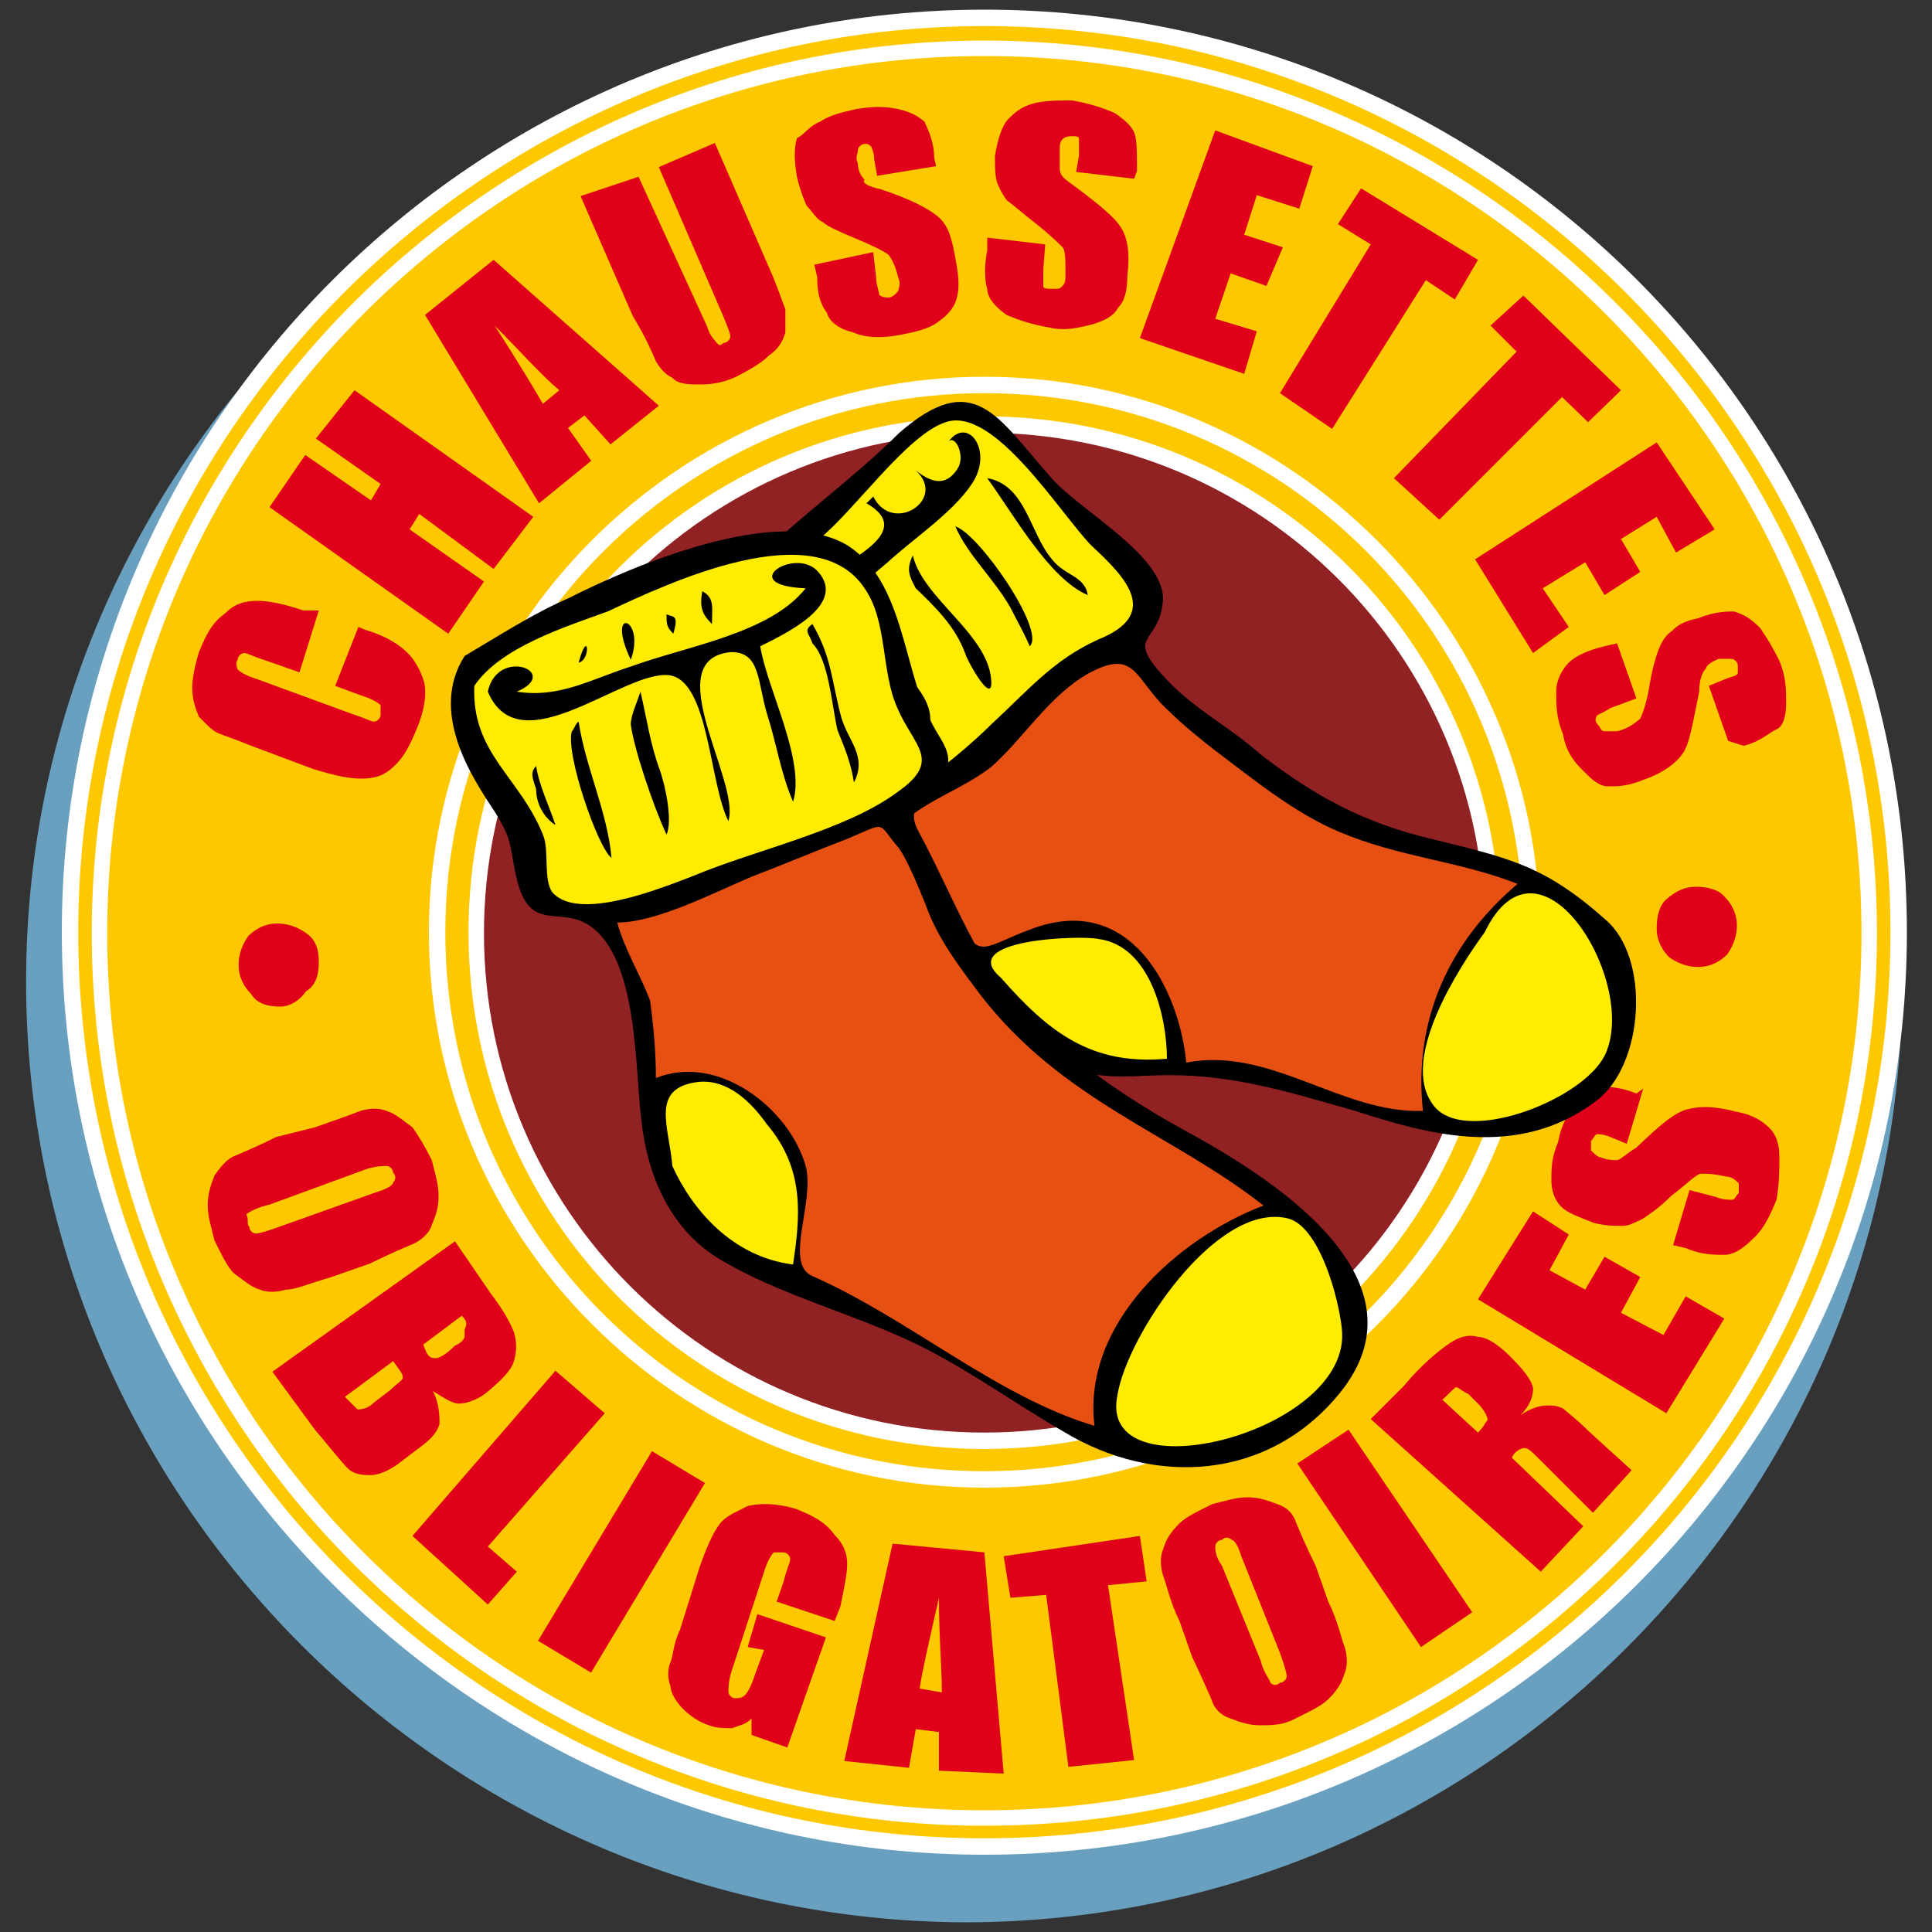 <?xml version="1.0" encoding="utf-8"?>
<!DOCTYPE svg PUBLIC "-//W3C//DTD SVG 1.1 Tiny//EN" "http://www.w3.org/Graphics/SVG/1.1/DTD/svg11-tiny.dtd">
<svg version="1.1" baseProfile="tiny" id="chaussettes"
	 xmlns="http://www.w3.org/2000/svg" xmlns:xlink="http://www.w3.org/1999/xlink" x="0px" y="0px" width="200px" height="200px"
	 viewBox="-70 -70 200 200" xml:space="preserve">
<rect x="-70" y="-70" width="200" height="200" fill="#333333" stroke="none"/>
<path fill="#699FBF" d="M-67.3,31.6c0-53.4,43.7-96.8,97.1-96.8c53.4,0,97.1,43.4,97.1,97.1c0,53.4-43.4,97.1-97.1,97.1
	C-23.6,128.7-67.3,85.3-67.3,31.6"/>
<path fill="#FDC800" d="M-62.6,26.5c0-52.1,42.4-94.5,94.5-94.5c52.1,0,94.5,42.4,94.5,94.5c0,52.1-42.4,94.5-94.5,94.5
	C-20.2,121-62.6,78.6-62.6,26.5"/>
<path fill="#FDC800" d="M-59.5,26.5c0-50.4,41-91.4,91.4-91.4c50.4,0,91.4,41,91.4,91.4c0,50.4-41,91.4-91.4,91.4
	C-18.5,118-59.5,76.9-59.5,26.5"/>
<path fill="#FFFFFF" d="M31.9,119c-50.8,0-92.4-41.3-92.4-92.4c0-51.1,41.7-92.4,92.4-92.4c50.8,0,92.4,41.3,92.4,92.4
	C124.3,77.6,83,119,31.9,119z M31.9-64.2c-50.1,0-90.8,40.7-90.8,90.8c0,50.1,40.7,90.8,90.8,90.8c50.1,0,90.8-40.7,90.8-90.8
	C122.7-23.6,82-64.2,31.9-64.2z"/>
<path fill="#FFFFFF" d="M31.9,122c-52.4,0-95.5-42.7-95.5-95.5s43-95.5,95.5-95.5c52.8,0,95.5,42.7,95.5,95.5S84.7,122,31.9,122z
	 M31.9-67.3c-51.4,0-93.8,42-93.8,93.8c0,51.8,42,93.8,93.8,93.8c51.8,0,93.8-42,93.8-93.8C125.7-25.2,83.7-67.3,31.9-67.3z"/>
<path fill="#E1001A" d="M-41,34.2c-1.3,0-2.4-0.3-3-1.3c-0.7-0.7-1.3-1.7-1.3-3c0-1,0.3-2,1-3c0.7-0.7,1.7-1.3,3-1.3c1,0,2,0.3,3,1
	c1,0.7,1.3,1.7,1.3,3c0,1.3-0.3,2.4-1.3,3C-39,33.6-40,34.2-41,34.2"/>
<path fill="#E1001A" d="M-35.7,62.2c-2.4,0.7-3.7,1.3-4.7,1.3c-1,0.3-2,0.3-2.7,0c-1-0.3-1.7-1-2.7-1.7c-0.7-0.7-1.3-2-2-3.4
	c-0.3-1.3-0.7-2.4-0.7-3.7c0-1,0.3-2,0.7-3c0.7-1,1.3-1.7,2-2c0.7-0.3,2.4-1,4.4-2l4-1c2-0.7,3.7-1.3,4.7-1.7c1-0.3,2-0.3,2.7,0
	c1,0.3,1.7,1,2.7,1.7c0.7,1,1.3,2,2,3.4c0.3,1.3,0.7,2.4,0.7,3.7c0,1.3-0.3,2-0.7,3c-0.3,1-1.3,1.7-2,2c-0.7,0.3-2.4,1-4.4,2
	L-35.7,62.2z M-31,53.4c1-0.3,1.7-0.7,1.7-1c0.3-0.3,0.3-0.7,0-1c0-0.3-0.3-0.7-0.7-0.7c-0.3,0-1,0-2,0.3l-10.1,3.7
	c-1.3,0.3-2,0.7-2.4,1c0.3,0.7,0,1,0.3,1.3c0,0.3,0.3,0.7,0.7,0.7c0.3,0,1.3-0.3,2.4-0.7L-31,53.4z"/>
<path fill="#E1001A" d="M-22.9,58.5l3.7,5.4c1.3,1.7,2,3,2.4,4c0.3,1,0.3,2,0,3c-0.3,1-1.3,2-3,3.4c-1,0.7-2,1-2.7,1
	s-1.7-0.7-2.7-1.3c0.7,1.3,0.7,2.7,0.7,3.4c-0.3,1-1,1.7-2.4,2.7l-1.7,1.3c-1.3,1-2.4,1.3-3,1.3c-0.7,0-1.7,0-2.4-0.7
	c-0.7-0.7-1.7-2-3.4-4l-4.4-6L-22.9,58.5z M-29.3,70.9l-5,3.7c0.7,0.7,1,1,1.3,1.3c0.3,0,1,0,1.7-0.7l1.7-1.3c0.7-0.7,1.3-1,1.3-1.3
	C-28.3,72.2-28.6,71.9-29.3,70.9 M-22.2,66.2l-4,3l0.3,0.7c0.3,0.7,0.7,0.7,1,0.7c0.3,0,1-0.3,2-1.3c0.7-0.3,1-0.7,1-1v-0.7
	C-21.5,66.9-21.9,66.5-22.2,66.2"/>
<polygon fill="#E1001A" points="-7.4,76.3 -19.5,90.1 -16.5,92.7 -19.5,96.1 -27.3,89 -12.5,71.9 "/>
<rect x="-17.1" y="88.4" transform="matrix(-0.515 0.857 -0.857 -0.515 69.929 143.703)" fill="#E1001A" width="22.9" height="6.4"/>
<path fill="#E1001A" d="M16.4,97.8l-6-2l0.7-2c0.3-1.3,0.7-2,0.7-2.4c0-0.3-0.3-0.7-0.7-0.7c-0.3,0-0.7,0-1,0c-0.3,0.3-0.7,1-1,2
	l-3.4,10.4c-0.3,1-0.3,1.7-0.3,2c0,0.3,0.3,0.7,0.7,0.7c0.3,0,0.7,0,1-0.3c0.3-0.3,0.7-1,1-2l1-2.7l-1.7-0.3l1-3.4l7.1,2.4l-4,11.4
	l-3.7-1.3v-1.7c-0.7,0.7-1.3,0.7-2,1c-0.7,0-1.7,0-2.4-0.3c-1-0.3-2-1-2.7-1.7c-0.7-0.7-1.3-1.7-1.3-2.4c-0.3-0.7-0.3-1.7,0-2.4
	c0.3-0.7,0.3-2,1-3.4l2-6.4c0.7-2,1.3-3.4,2-4.4s1.7-1.3,3-2c1.3-0.3,3-0.3,5,0.3c1.7,0.7,3,1.3,4,2.7c1,1,1.3,2,1.3,3
	c0,1-0.3,2.4-0.7,4.4L16.4,97.8z"/>
<path fill="#E1001A" d="M31.9,90.7l2,22.9l-6.7-0.3v-4l-2.4-0.3l-0.7,4l-6.7-0.7l5-22.5L31.9,90.7z M27.5,105.2
	c0-2.7-0.3-5.7-0.3-9.8c-1,4.4-1.7,7.4-2,9.4L27.5,105.2z"/>
<polygon fill="#E1001A" points="48,89 48.7,93.7 44.7,94.1 47.4,112.2 40.6,112.9 38.3,95.1 34.6,95.4 33.9,91.1 "/>
<path fill="#E1001A" d="M67.5,95.8c1,2,1.3,3.7,1.7,4.7c0.3,1,0.3,2,0,2.7c-0.3,1-0.7,1.7-1.7,2.7c-0.7,0.7-2,1.3-3.4,2
	c-1.3,0.7-2.4,0.7-3.7,0.7c-1,0-2-0.3-3-0.7c-1-0.3-1.7-1-2-2c-0.3-0.7-1-2.3-2-4.4l-1.3-3.7c-1-2-1.3-3.7-1.7-4.7
	c-0.3-1-0.3-2,0-2.7c0.3-1,0.7-1.7,1.7-2.7c0.7-0.7,2-1.3,3.4-2c1.3-0.3,2.4-0.7,3.7-0.7c1,0,2,0.3,3,0.7c1,0.3,1.7,1,2,2
	c0.3,0.7,1,2.4,2,4.4L67.5,95.8z M58.5,91.1c-0.3-1-0.7-1.7-1-1.7c-0.3-0.3-0.7-0.3-1,0c-0.3,0-0.7,0.3-0.7,0.7c0,0.3,0,1,0.7,2
	l4,9.8c0.3,1.3,1,2,1,2.3c0.3,0.3,0.7,0.3,1,0c0.3,0,0.7-0.3,0.7-0.7c0-0.3-0.3-1.3-0.7-2.4L58.5,91.1z"/>
<polygon fill="#E1001A" points="77.1,100.5 64.3,81.5 69.6,78 82.4,96.9 "/>
<path fill="#E1001A" d="M71.9,76.9l3.4-3.4c2-2.4,3.7-3.7,4.7-4.4c1-0.7,2-1,3-0.7c1,0,2.4,1,3.7,2.4c1.3,1.3,2,2.4,2,3
	c0,0.7-0.3,1.7-1.3,2.7c1-0.7,2-1,2.7-1c0.7,0,1,0,1.7,0.3c0.3,0.3,1.3,1,2.7,2.4l4.4,4l-4,4.4l-5.4-5.4c-1-1-1.3-1.3-1.7-1.3
	c-0.3,0-1,0.3-1.3,1l7.4,7.1l-4.4,4.7L71.9,76.9z M79.3,74.9l3.7,3.4c0.7-0.7,0.7-1,1-1.3c0-0.3-0.3-1-1-1.7l-1-1
	c-0.7-0.3-1-0.7-1.3-0.7C80.3,73.9,80,74.3,79.3,74.9"/>
<polygon fill="#E1001A" points="83,64.5 88.7,55.4 92.4,57.8 90.4,61.5 94.1,63.5 96.1,60.1 99.8,62.2 97.8,65.9 102.2,68.2 
	104.5,64.2 108.5,66.5 102.5,76.3 "/>
<path fill="#E1001A" d="M100.1,42.7l-1.7,5.7l-1.7-0.7c-0.7-0.3-1.3-0.3-1.3-0.3c-0.3,0-0.3,0.3-0.7,0.7c0,0.3,0,0.7,0,1
	c0.3,0.3,0.7,0.7,1,0.7c0.7,0.3,1.3,0.3,1.7,0.3c0.3,0,1-0.7,2-1.3c2.4-2.3,4-3.7,5.4-4c1.3-0.3,2.7-0.3,5,0.3
	c1.7,0.3,2.7,1,3.4,1.7s1,1.7,1,3c0,1.3,0,2.7-0.3,4.4c-0.7,1.7-1.3,3-2.4,4c-1,1-2,1.7-3,1.7c-1,0-2.4,0-4-0.7l-1.3-0.3l1.7-5.7
	l2.7,0.7c0.7,0.3,1.3,0.3,1.7,0.3c0.3,0,0.3-0.3,0.7-0.7c0-0.3,0-0.7,0-1c-0.3-0.3-0.7-0.7-1.3-0.7c-1.3-0.3-2-0.3-2.7-0.3
	c-0.7,0.3-1.3,1-3,2.3c-1.3,1.3-2.4,2-3,2.4c-0.7,0.3-1.3,0.7-2,0.7c-1,0-1.7,0-3-0.3c-1.7-0.7-2.7-1-3.4-1.7c-0.7-0.7-1-1.7-1-2.7
	c0-1.3,0-2.3,0.7-4c0.3-1.7,1-3,2-4c0.7-1,1.7-1.7,2.4-1.7s2,0,3.7,0.7L100.1,42.7z"/>
<path fill="#E1001A" d="M105.5,21.8c1.3,0,2.4,0.3,3,1c0.7,0.7,1.3,1.7,1.3,3c0,1-0.3,2-1,3c-0.7,0.7-1.7,1.3-3,1.3c-1,0-2-0.3-3-1
	c-0.7-0.7-1.3-1.7-1.3-3c0-1.3,0.3-2.4,1-3C103.5,22.2,104.5,21.8,105.5,21.8"/>
<path fill="#E1001A" d="M-37-6.8l-2,6.4l-3.7-1.3c-1-0.3-1.7-0.7-2-0.7c-0.3,0-0.7,0.3-0.7,0.7c-0.3,0.3,0,1,0,1c0.3,0.3,1,0.7,2,1
	L-33.3,4c1,0.3,1.7,0.7,2,0.7c0.3,0,0.7-0.3,0.7-0.7c0-0.3,0-0.7,0-1c-0.3-0.3-1-0.7-2-1l-2.7-1l2.4-6.1l0.7,0.3
	c2.4,0.7,3.7,1.7,4.4,2.4c0.7,0.7,1.3,1.7,1.7,3c0.3,1.3,0,3-0.7,4.7c-0.7,1.7-1.3,3-2.4,4c-1,1-2,1.3-3.4,1.3c-1.3,0-2.7-0.3-5-1
	l-6.4-2.4c-1.7-0.7-2.7-1-3.4-1.3c-0.7-0.3-1.3-1-2-1.7c-0.3-0.7-0.7-1.7-0.7-3c0-1,0.3-2.4,0.7-3.7c0.7-1.7,1.3-3,2.7-4
	c1-1,2-1.3,3.4-1.3c1,0,2.7,0.3,4.7,1H-37z"/>
<polygon fill="#E1001A" points="-33.3,-29.6 -14.8,-16.5 -18.9,-11.1 -26.6,-16.8 -27.6,-15.2 -19.9,-9.8 -23.6,-4.4 -42.1,-17.5 
	-38.4,-22.9 -31.6,-18.2 -30.6,-19.9 -37.3,-24.6 "/>
<path fill="#E1001A" d="M-18.9-43.1l17.1,15.1l-5,4l-2.7-3l-1.7,1.3l2.4,3.4l-5.4,4.4l-11.8-19.5L-18.9-43.1z M-12.1-29.6
	c-2-1.7-4-4-6.7-6.7c2.4,3.7,4,6.4,5,8.1L-12.1-29.6z"/>
<path fill="#E1001A" d="M4-55.2L10-41.4c0.7,1.7,1,2.7,1.3,3.4c0,0.7,0,1.3,0,2.4c-0.3,1-0.7,1.7-1.7,2.4c-0.7,0.7-1.7,1.3-3,2
	c-1.3,0.7-2.7,1-4,1c-1.3,0-2.4,0-3-0.7c-0.7-0.3-1.3-1-1.7-1.7c-0.3-0.7-1-2.4-2.4-4.7l-5.4-12.4l6-2l7.1,15.5c0.3,1,0.7,1.3,1,1.7
	c0.3,0.3,0.3,0.3,0.7,0c0.3,0,0.7-0.3,0.7-0.7c0-0.3-0.3-1-0.7-2l-6.7-15.5L4-55.2z"/>
<path fill="#E1001A" d="M26.9-52.8l-6.1,1l-0.3-1.7c0-0.7-0.3-1.3-0.3-1.3c-0.3-0.3-0.3-0.3-0.7-0.3c-0.3,0-0.7,0.3-0.7,0.7
	c0,0.3-0.3,0.7,0,1.3c0,0.7,0.3,1.3,0.7,1.7c-0.3,0.3,0.3,0.7,1.7,1c3,1,5,2,6.1,3c1,1,1.3,2.4,1.7,4.7c0.3,1.7,0.3,2.7,0,3.7
	c-0.3,1-1,1.7-2,2.4c-1,0.7-2.4,1-4,1.3c-1.7,0.3-3.4,0.3-4.7-0.3c-1.3-0.3-2.4-1-2.7-2c-0.7-1-1-2-1-3.7l-0.3-1.3l6.1-1.3l0.3,2.7
	c0,0.7,0.3,1.3,0.3,1.7c0.3,0.3,0.7,0.3,1,0.3c0.3,0,0.7-0.3,1-0.7c0-0.3,0.3-0.7,0-1.3c-0.3-1.3-0.7-2-1-2.4
	c-0.3-0.3-1.7-1-3.4-1.7c-1.7-0.7-3-1.3-3.4-1.7c-0.7-0.3-1-1-1.7-1.7c-0.3-0.7-0.7-1.7-1-3c-0.3-1.7-0.3-3,0-4
	c0.7-0.3,1.3-1.3,2.4-1.7c1-0.7,2.4-1,3.7-1.3c1.7-0.3,3-0.3,4.4,0c1.3,0.3,2,0.7,2.7,1.3c0.3,0.7,1,2,1,3.7L26.9-52.8z"/>
<path fill="#E1001A" d="M47.4-51.5l-6-0.7l0.3-1.7c0-0.7,0-1.3,0-1.7c0-0.3-0.3-0.3-0.7-0.3c-0.3,0-0.7,0-1,0.3
	c-0.3,0.3-0.3,0.7-0.3,1.3c0,0.7,0,1.3,0,1.7c0,0.7,0.3,1,1.3,1.7c2.7,2,4.4,3.4,5,4.4c0.7,1,1,2.7,0.7,5c0,1.7-0.3,2.7-1,3.4
	c-0.3,0.7-1.3,1.3-2.7,1.7c-1.3,0.3-2.7,0.7-4.4,0.3c-1.7-0.3-3-0.7-4.4-1.3c-1-0.7-2-1.7-2-2.7c-0.3-1-0.3-2.4,0-4v-1.3l6,0.7
	L38-42.1c0,1,0,1.3,0,1.7c0,0.3,0.3,0.3,1,0.3s0.7,0,1-0.3c0.3-0.3,0.3-0.7,0.3-1.3c0-1.3,0-2.4-0.3-2.7c-0.3-0.3-1.3-1.3-2.7-2.4
	c-1.3-1-2.4-2-3-2.4c-0.3-0.3-0.7-1-1-1.7c-0.3-0.7-0.3-1.7-0.3-3c0.3-1.7,0.7-3,1.3-3.7c0.7-0.7,1.3-1.3,2.7-1.7
	c1.3-0.3,2.4-0.3,4-0.3c1.7,0.3,3,0.7,4.4,1.3c1,0.7,1.7,1.3,2,2c0.3,0.7,0.3,2,0.3,4L47.4-51.5z"/>
<polygon fill="#E1001A" points="55.8,-56.5 65.9,-52.8 64.5,-48.4 60.1,-49.8 58.8,-45.7 62.8,-44.4 61.1,-40.4 57.4,-41.7 
	55.8,-37 60.1,-35.7 58.8,-31.3 48,-35 "/>
<polygon fill="#E1001A" points="83,-43.1 80.6,-39 77.6,-41 67.9,-25.6 62.5,-29.3 71.9,-44.7 68.5,-46.8 70.9,-50.5 "/>
<polygon fill="#E1001A" points="97.8,-29.6 94.4,-26.3 91.7,-28.9 79,-16.2 74.3,-20.5 87,-33.6 84.3,-36.3 87.7,-39.4 "/>
<polygon fill="#E1001A" points="101.5,-24.2 107.5,-15.2 103.5,-12.8 101.5,-16.5 97.8,-14.2 99.8,-10.8 96.1,-8.4 94.1,-11.8 
	89.7,-9.1 92.4,-5.1 88.7,-2.4 82.7,-12.1 "/>
<path fill="#E1001A" d="M108.9,6.7l-2-5.7l1.7-0.7c0.7-0.3,1.3-0.3,1.3-0.7s0-0.3,0-0.7c0-0.3-0.3-0.7-0.7-0.7c-0.3,0-0.7,0-1.3,0
	c-0.7,0.3-1.3,0.7-1.3,1c-0.3,0.3-0.7,1-0.7,2.4c-0.7,3.4-1,5.4-1.7,6.4c-0.7,1-2,2-4,2.7c-1.7,0.7-2.7,0.7-3.7,0.7
	c-1,0-1.7-0.7-2.7-1.7s-1.7-2-2-3.7c-0.7-1.7-0.7-3-0.7-4.4c0-1.3,0.7-2.4,1.3-3c0.7-0.7,2-1.3,3.7-1.7l1.3-0.3l2,5.7l-2.7,1
	C96.1,3.7,95.4,4,95.4,4c-0.3,0.3-0.3,0.7,0,1c0.3,0.3,0.3,0.7,0.7,0.7c0.3,0,0.7,0,1.3,0c1.3-0.3,2-1,2.4-1.3
	c0.3-0.7,0.7-1.7,1-3.7c0.3-1.7,0.7-3,1-3.7c0.3-0.7,0.7-1.3,1.3-1.7c0.7-0.7,1.3-1,2.7-1.3c1.7-0.7,3-0.7,3.7-0.7
	c1,0.3,1.7,0.7,2.7,1.7c0.7,1,1.3,2,2,3.4c0.7,1.7,0.7,3,0.7,4.4c0,1.3-0.3,2.4-1,2.7c-0.7,0.3-1.7,1.3-3.4,1.7L108.9,6.7z"/>
<path fill="#FDC800" d="M-24.6,26.5c0-31.3,25.2-56.5,56.5-56.5c31.3,0,56.8,25.2,56.8,56.5S63.5,83,32.2,83
	C1,83-24.6,57.8-24.6,26.5"/>
<path fill="#FFFFFF" d="M31.9,84C0.3,84-25.6,58.1-25.6,26.5C-25.6-5.1,0.3-31,31.9-31c31.6,0,57.5,25.9,57.5,57.5
	C89.4,58.1,63.8,84,31.9,84z M31.9-29.3c-30.6,0-55.8,24.9-55.8,55.8c0,30.9,24.9,55.8,55.8,55.8c30.6,0,55.8-24.9,55.8-55.8
	C87.7-4.4,62.8-29.3,31.9-29.3z"/>
<path fill="#912224" d="M-20.5,26.5c0-28.9,23.5-52.4,52.4-52.4c28.9,0,52.4,23.5,52.4,52.4C84.3,55.4,60.8,79,31.9,79
	C3,79-20.5,55.4-20.5,26.5"/>
<path fill="#FFFFFF" d="M31.9,80C2.3,80-21.5,56.1-21.5,26.5c0-29.6,23.9-53.4,53.4-53.4c29.6,0,53.4,23.9,53.4,53.4
	C85.3,56.1,61.5,80,31.9,80z M31.9-25.2c-28.6,0-51.8,23.2-51.8,51.8S3.3,78.3,31.9,78.3c28.6,0,51.8-23.2,51.8-51.8
	S60.5-25.2,31.9-25.2z"/>
<path d="M1.3-1.4C1-2.4,1-3.4,1-4.4C1.6-8.1,5.7-9.8,8-11.8c4.7-4.7,10.4-8.7,15.1-13.4c7.7-6.7,10.1-1.7,15.5,4.4
	c2.7,3.4,11.8,8.1,11.8,12.8c-0.3,5-4.4,3.4,0.7,8.7c3,3,6.4,4.7,9.4,7.4c5.7,4.4,10.8,7.1,17.5,8.7c8.1,2,11.8,2.7,18.2,8.4
	c4.7,4,4,15.1-1,18.8c-8.1,6.1-17.5,3.4-24.9,1c-6.1-1.7-12.1-3.7-19.2-3.7c-4.7,0-8.7,1-12.8-2.4c-4.4-3.7-8.7-8.4-11.4-13.4
	c-1-2.4-2-7.4-4.4-8.4c-2.4-1-5,0.7-7.4-0.7c-3.4-1.7-4-6-5.7-9.4C7.4,4,2.7,2.3,1.3-1.4"/>
<path fill="#FFEC00" d="M3.7-2.1C2-6.8,11.4-11.5,14.8-14.2c3.7-3,9.1-10.8,13.1-12.1c5-1.7,11.8,9.4,15.1,12.8
	c3.7,3.4,7.1,7.1,0.7,9.7C39-1.7,36.3,1.6,32.6,5c-3.4,3.4-15.1,13.4-18.1,7.7c-1.7-3-2.7-6.7-5-9.4C8,1.6,5,0,3.7-2.1"/>
<path d="M6-3.1c-3-3,1.7-2,3.7-2.7c3-1,6.4-3,3.7-6.1l0.3-0.3c0.3,0.7,1,1.7,1.3,2.4c2-2,10.1-5,4.7-8.1l0.7-0.7
	c2,4,7.7,0.3,4.4-2.7c1.3,1,3,2,4.4-0.3c0.7-1.3-0.3-3.4-1-2.7c2-2.7,4.7,1,2.4,4.4c-2,3-6.1,5.7-8.7,8.1c-2.4,2-5,4.4-7.7,6.4
	C12.4-4.4,9-2.1,6-3.1"/>
<path d="M10-8.8c0,0,1.3,0,1.7,1C10.7-7.1,10.7-7.8,10-8.8"/>
<path d="M32.2-20.5c4,0.7,4.4,5.7,6.7,8.4c1.3,1.7,3.4,1.7,3.7,3.7C38.6-10.1,34.9-16.8,32.2-20.5"/>
<path d="M24.8-9.1c-0.7-1.3-1-2-0.3-3.4c1,4.4,7.7,8.1,8.1,12.8c0.3,3-2.4-1.7-2.7-2.7C28.9-5.1,26.9-7.1,24.8-9.1"/>
<path d="M34.6-7.1c-1.7-3-4.4-5.4-5.7-8.4c2.4,0.7,9.4,10.8,7.7,12.4C35.9-4.7,35.3-5.7,34.6-7.1"/>
<path d="M19.8-3.1c-0.7-1-1.7-1.3-0.7-2.7c1.7,3.7,8.1,7.1,7.1,11.1C24.5,3.7,21.8-0.4,19.8-3.1"/>
<path d="M15.4,2.3c-0.7-1.3-1-2-1-3.7c2.4,3.7,5.4,7.1,6.7,10.8C19.1,8.7,16.4,4.3,15.4,2.3"/>
<path fill="#E65113" d="M23.5,15.1c2.7-2.4,6.1-3.4,9.1-5.7c3.4-3,6-7.4,10.1-9.7c5-2.7,4.7,0.7,8.4,4c1.3,1.3,3.4,3,4.7,4
	c4,3,8.1,6.4,12.8,8.4c6.4,2.7,12.4,3,18.5,5.4c-7.1,6-10.8,14.1-9.8,23.5c-8.4,0.3-15.8-6.7-24.5-5c-0.7-7.4-5.7-17.8-16.1-13.8
	c-4.7,1.7-5.4,3.4-7.4-1C27.5,21.5,25.8,18.1,23.5,15.1"/>
<path fill="#FFEC00" d="M33.6,31.2c-4.7-4,8.4-4.4,10.1-4c5.4,0.7,7.1,8.1,7.1,12.4C43,40.3,38.6,36.9,33.6,31.2"/>
<path fill="#FFEC00" d="M83.7,26.5c5.7-11.8,16.1,5.4,12.4,12.8c-2.4,4.7-14.8,9.4-17.8,5C74.9,39.6,81,30.2,83.7,26.5"/>
<path d="M-21.9-2.1c3.4-2,7.1-4.4,10.8-6c6.7-3.4,21.8-9.8,28.9-5.4C23.5-9.8,23.5-1,26.2,4.3c1,2.4,3,3.7,1.3,6.4
	c-1.3,2.7-4,2.4-2.4,5.4c2,3.7,3.7,7.7,5.7,11.4c4.7,8.7,13.8,15.1,21.8,19.5c8.1,4.4,25.9,15.1,16.1,27.2c-7.4,9.1-19.2,9.7-28.6,4
	c-4.7-2.7-9.4-6.1-14.5-8.7c-6.7-3.4-15.1-5.4-21.5-9.4c-4.7-3-7.1-8.4-7.7-14.1c-0.7-5.4-0.3-16.8-5.4-20.2c-3-2-6,0.7-7.4-4.4
	c-1-4-0.3-4-2.4-7.4C-21.2,10.4-25.6,3.7-21.9-2.1"/>
<path fill="#FFEC00" d="M-20.9,1c2.7-4,9.4-6.1,13.8-7.7c6.4-3,21.5-10.1,26.6-2.4c2.4,3.4,1.7,8.7,3.4,12.4c1.7,4,4.7,5.4,0,8.7
	c-5.4,4-14.8,6-21.2,8.7c-3.4,1.3-11.8,4.7-14.5,1.7c-1-1.3-0.3-4.4-1-6C-16.2,10.4-21.2,8-20.9,1"/>
<path d="M-19.5,1.6c1-4.7,7.7-2,3,0C-12.1,2.3-8.8,0.3-4.7-1C1-3.1,9.7-4.4,13.4-9.1c-7.4-0.3-1-4.4,1.3-1.7c3,3.4-3.4,6.4-6,7.7
	c0.7,4.4,4.7,11.8,3.4,16.1c-1.3-3-1.7-6-2.7-9.1c-1-3.4-0.7-6.4-3.7-6.4c-7.7,0.7,1,13.4-0.3,17.5c-2-4-2-14.5-6.1-15.1
	C-5.4-0.7-16.2,9.4-19.5,1.6"/>
<path d="M-4.7-1.7C-7.4-7.4-3.1-6.1-4.7-1.7"/>
<path d="M-10.1-1.4C-9.1-5.1-8.8-1.7-10.1-1.4"/>
<path d="M3.7-5.4c-1-1-1.3-1.7-1-3.4C4-8.1,3.7-7.1,3.7-5.4"/>
<path d="M-1-6.4c0.7,0.3,1.3,0,0.7,2C-1-5.1-1-5.4-1-6.4"/>
<path d="M-4.7,5c0-1,0.7-2.4,1-3.4c0.7,3,1,5.4,2,8.1c0.7,2,1.3,5.4,0.7,6.7C-2.4,13.4-4.4,7.4-4.7,5"/>
<path d="M-10.8,5.7c0.3-0.3,0.3-0.7,0.7-1c0.7,4.7,3,9.4,3.4,14.1C-8.1,17.8-11.5,8-10.8,5.7"/>
<path d="M14.1-3.4c-0.3-1-1-1.3,0-2c2,3.4,2,6,3,9.7c0.7,2.4,2.7,4,1.3,6.7c-0.3-2-1-3.7-1.7-5.4C16.1,3,15.8-1.7,14.1-3.4"/>
<path d="M-14.5,11.7c-0.3-1-0.7-1.7,0-2.4c0.3,2,1.3,4,2,6.1C-13.5,14.8-14.5,13.4-14.5,11.7"/>
<path fill="#E65113" d="M-2.7,33.6c-1-2.7-2.7-5.4-3.4-8.1c4,0,9.8-3,13.8-4.7c3.4-1.3,6.7-2.7,10.1-4c4-1.7,3-1.7,5,0.7
	c1,1,2.7,5.4,3,6.1c1.3,3.7,3.7,6.7,5.7,9.4C40,44,51.4,47.4,60.8,54.8C52.1,58.1,42,66.9,43.3,77.6c-10.1-3-19.2-11.1-29.2-15.5
	c-3-1.3,0.3-7.7-0.7-11.4C11.7,44.7,4.3,39-2.1,41.6C-2.1,38.6-2.4,35.9-2.7,33.6"/>
<path fill="#FFEC00" d="M-0.4,50.7c-0.3-4-2.4-8.1,2.7-8.7c3-0.3,5.4,2,7.1,4.4c4,4.7,3.4,9.7,2.7,14.5C5.7,60.1,1.6,55.1-0.4,50.7"
	/>
<path fill="#FFEC00" d="M45.7,74.3c1-6,10.1-19.8,17.5-18.2c3.4,0.7,5.4,8.4,5.7,11.4C70.2,78.3,43.3,85,45.7,74.3"/>
</svg>
